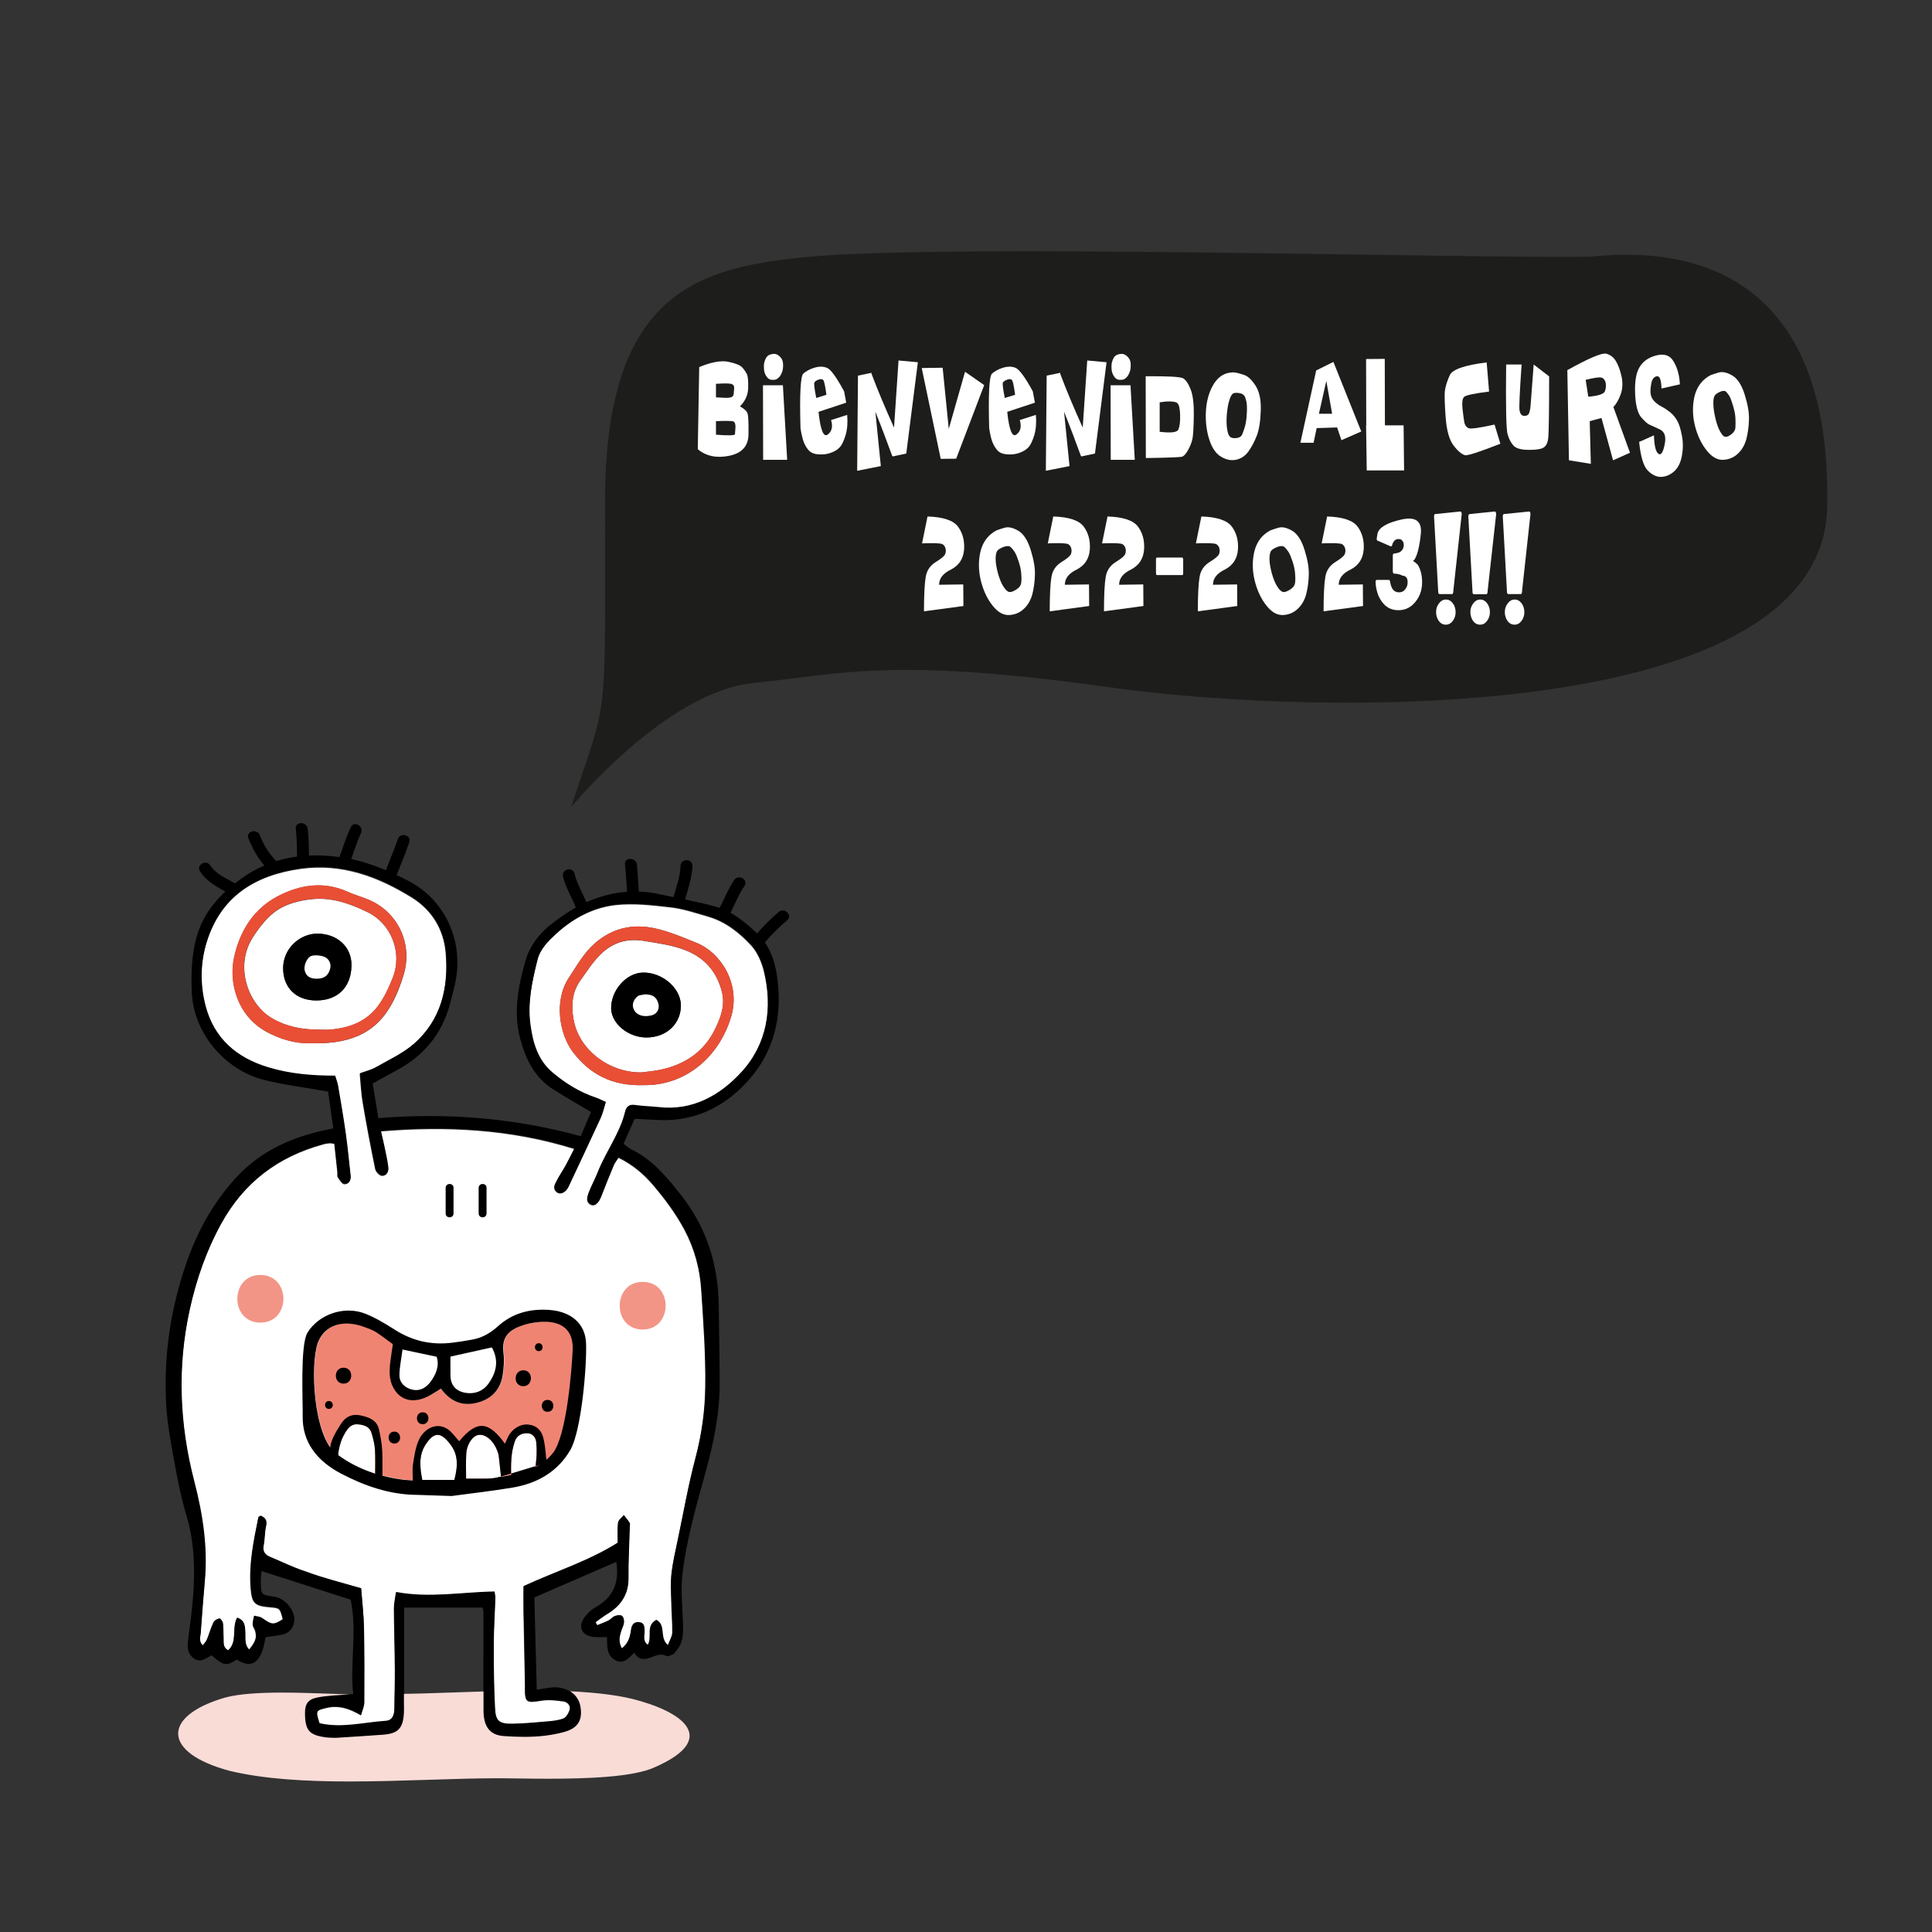 <?xml version="1.0" encoding="utf-8"?>
<!-- Generator: Adobe Illustrator 25.4.1, SVG Export Plug-In . SVG Version: 6.00 Build 0)  -->
<svg version="1.1" id="Capa_1" xmlns="http://www.w3.org/2000/svg" xmlns:xlink="http://www.w3.org/1999/xlink" x="0px" y="0px"
	 viewBox="0 0 1200 1200" style="enable-background:new 0 0 1200 1200;" xml:space="preserve">
<rect x="0" y="0" width="1200" height="1200" fill="#333333" stroke="none"/>
<style type="text/css">
	.st0{fill:#FFFFFF;}
	.st1{fill:#F29586;}
	.st2{fill:#FADCD7;}
	.st3{fill:#E94F35;}
	.st4{fill:#F08472;}
	.st5{fill:#1D1D1B;}
</style>
<g>
	<path class="st0" d="M399.4,674c26.3,0.5,47.4-17.5,54.8-42.8c5.9-20.2-6.7-39.5-21.2-45.4c-7.5-3.1-15.1-6.3-23-8.4
		c-14.7-4-28.4-2-40.4,8.4c-7,6.1-11.2,13.9-16.2,21.4c-9.8,14.8-5.6,35.7,2.5,46.3C366.1,666.9,379.9,674.6,399.4,674 M191.1,647.9
		c24.4,1.1,41.5-5,52-23.9c3.3-5.9,5.8-12.3,7.7-18.8c5.7-19.3-3.9-39.3-22.7-46.7c-4-1.6-8.2-2.8-12.2-4.6
		c-14.9-6.7-29.6-4.3-43.1,2.7c-15,7.8-23.6,21.2-27.3,37.8c-3.4,15.3,1.4,36,19.7,46.3C174.4,645.8,184.3,648.1,191.1,647.9
		 M224.3,986.5c-12.5-3.6-23.9-6.5-35-10.2c-7.5-2.5-14.6-6-21.9-9c-3.3-1.3-4.5-3.5-3.8-7.1c0.7-4,0.5-8.2,1.5-12.1
		c0.8-3.5-0.5-5.1-3.4-6.3c-0.5,0.3-1.3,0.5-1.3,0.8c-2.9,14.4-6,28.9-4.8,43.8c0.7,9.4,2.4,11.2,11.8,12c6.4,0.5,6.4,0.5,8.2,7.6
		c-6,3.8-6.8,3.6-12.9-0.6c-1.3-0.9-3.3-1-5-1.5c-0.3,1.8-0.9,3.5-0.8,5.3c0,1.3,1.1,2.5,1.5,3.8c1.2,4.4,0.3,6.9-3.8,11.9
		c-3.1-3.1-2.2-7-2.4-10.6c-0.2-3.7,0-7.5-5.1-9.2c-3.4,6.6,0.6,14.8-5.6,20.3c-3.5-1.9-2.6-5.2-2.8-7.9c-0.2-3,0-6-0.4-9
		c-0.1-1.1-1.6-3-2.2-2.9c-1.3,0.2-3.1,1.1-3.6,2.3c-1.6,3.4-2.6,7.2-4.1,10.7c-0.5,1.2-1.5,2.2-2.6,3.7c-2.7-2.5-1.4-5.3-1.3-7.7
		c0.8-10.6,1.6-21.2,2.5-31.8c1.9-21.2-1.3-41.9-6.5-62.3c-9.2-35.5-10.7-71.1-2.8-106.9c4.1-18.7,10.3-36.6,19.6-53.4
		c14.1-25.6,35.4-41.7,63.4-49.3c1.3-0.4,2.7-0.6,4-0.7c0.8-0.1,1.6,0.2,2.9,0.4c0.6,5.8,1.3,11.7,1.9,17.6c0.1,1.1-0.3,2.4,0.3,3.2
		c1.1,1.6,2.6,4.1,4,4.2c2.7,0.1,4.2-2.2,3.8-5.1c-1-8.7-1.8-17.3-3-26c-1.4-10-3.1-19.9-4.8-29.8c-0.4-2.1-1.2-4.1-1.8-6.2
		c-14.3-0.1-28.1-1.2-41.5-5.2c-19.7-6-33.7-17.9-39-38.2c-3.4-13.1-3.3-26.6,0.7-39.6c8.9-28.8,30.4-41.9,58.7-45.8
		c25.4-3.5,47.9,4.9,68.9,17.9c12.4,7.7,19.8,19.8,21,34.5c1.8,21.6-2.9,41.6-19.8,56.5c-7,6.2-16,10.2-24.2,14.9
		c-2.6,1.5-5.6,2.1-9.4,3.5c0.6,6.1,0.8,12.2,1.9,18.3c2.3,13.7,4.9,27.3,7.7,40.9c0.4,1.7,2.5,4,4,4.2c2.8,0.3,4.3-2.3,4-5
		c-0.6-4.3-1.5-8.6-2.4-12.9c-0.7-3.2-1.4-6.4-2.2-9.7c40.7-3.4,80.6-1.4,120.2,10.9c-2,3.9-3.6,7.2-5.4,10.5
		c-1.7,3.1-3.8,6-5.4,9.2c-1.2,2.4-2.9,5,0.1,7.3c2.2,1.6,5.4,0.1,7.1-3.4c6.7-14.3,13.4-28.5,20-42.8c1.3-2.9,2-6.1,3.1-9.7
		c-2.4-1-4.2-2-6.2-2.7c-10-3.3-18.8-8.8-26.8-15.5c-9.2-7.7-12.3-18.5-13.8-29.7c-1.8-13.8,1.1-27.2,4.4-40.5
		c1.7-6.9,6.8-11.8,11.8-16.4c10.5-9.6,23.1-16.3,37.1-17.8c11.2-1.2,22.8,0.2,34.1,1.5c7.8,0.9,15.4,3.5,23,5.7
		c10.8,3.1,19.5,10,26.9,18c3.8,4.2,6.4,10.3,7.8,15.9c5.6,23.2,2,45.4-14.1,63c-13.2,14.4-30.3,24.2-51.6,21.7
		c-4.9-0.6-9.8-0.6-14.6-1.3c-3.5-0.5-5.2,0.9-5.9,4c-3.3,13.7-12.1,24.9-17.1,37.8c-1.7,4.3-4,8.4-5.6,12.7
		c-0.9,2.4-1.9,5.5,1.4,7.2c2.4,1.2,4.8-1,6.3-4.8c2.5-6.6,5.2-13.1,7.9-19.6c0.7-1.7,2-3.2,3-4.8c8.7,4.2,15.6,10,21.7,17.2
		c7.3,8.6,13.8,17.4,19.2,27.4c6.3,11.8,9.7,24.4,10.5,37.5c1.3,20.1,2.8,40.3,2.5,60.4c-0.2,14.6-2.2,29.2-6,43.6
		c-4.5,16.9-7.5,34.1-11.1,51.2c-1.4,6.9-3.1,13.9-3.9,20.9c-0.7,5.9-0.3,12-0.1,18c0.1,6.3,0.7,12.5,0.6,18.8
		c-0.1,2.4-1.6,4.8-2.8,7.9c-5.6-4.6-0.9-12.4-7.2-15.7c-6.8,3.4-2.2,10.6-5.3,15.5c-3.5-2.3-1.9-5.8-2-8.8c-0.1-2.7-0.3-5-3.6-5.3
		c-3.1-0.2-4.3,1.8-4.7,4.5c-0.6,4.3-1.5,8.4-5.8,11.8c-2.3-3.9-1.5-7.3-0.5-10.6c0.6-1.8,1.6-3.6,1.8-5.4c0.1-1.4-0.3-3.5-1.3-4.2
		c-1-0.7-3.1-0.4-4.4,0.1c-1.5,0.6-2.5,2.1-4,2.8c-2.2,1.1-4.6,2-6.9,2.9c-0.4-0.6-0.7-1.3-1.1-1.9c2.3-1.6,4.5-3.4,6.9-4.9
		c8.6-5.1,13.7-12,13.6-22.6c-0.1-10.6,0.5-21.2,0.8-31.8c0-0.8,0.3-1.8-0.1-2.4c-1-1.7-2.4-3.2-3.6-4.8c-1.2,1.5-3.2,3-3.5,4.6
		c-0.5,4-0.2,8.1-0.2,12.5c-18.2,11.5-38.6,17.8-58.5,27c0,5-0.1,10.3,0,15.6c0.3,15,0.6,30,0.9,44.9c0,0.5,0,1.1,0,1.6
		c-0.1,10.2,0.6,10.5,10.4,8.9c4.4-0.7,9.1-0.2,13.6,0.5c2.5,0.4,4.6,2.6,3.7,5.4c-0.7,2-2.2,4.6-3.9,5.3c-3.2,1.3-6.9,1.6-10.4,1.9
		c-7.1,0.6-14.1,1.2-21.2,1.4c-8.3,0.2-10.5-1.5-10.9-9.6c-0.7-13.1-0.8-26.2-0.8-39.3c0-9.8,0.7-19.6,1-29.4c0-1-0.3-2.1-0.5-3.8
		c-20.3,0.3-40.3,4.2-61.1,0.3c-0.5,3.7-1.3,6.8-1.3,10c0.1,12.5,0.5,25,0.6,37.6c0.1,8.2-0.3,16.3-0.3,24.5c0,3.9-1.2,7.7-5.4,7.9
		c-13.8,0.9-27.5,4.7-41.2,1.5c-2.6-7.9-2.2-8.1,4.5-9.7c7.4-1.7,13.9,0.2,21.3,4.6c0.8-3.1,2-5.4,2-7.8c0.1-15.5,0.1-31.1-0.2-46.6
		C225.9,1002.7,224.9,994.6,224.3,986.5"/>
	<path d="M224.3,986.5c0.6,8.1,1.6,16.2,1.8,24.3c0.3,15.5,0.3,31.1,0.2,46.6c0,2.4-1.2,4.7-2,7.8c-7.4-4.4-13.9-6.3-21.3-4.6
		c-6.7,1.6-7.1,1.8-4.5,9.7c13.8,3.2,27.5-0.6,41.2-1.5c4.2-0.3,5.4-4,5.4-7.9c0.1-8.2,0.4-16.3,0.3-24.5c-0.1-12.5-0.5-25-0.6-37.6
		c0-3.1,0.8-6.3,1.3-10c20.8,3.9,40.8,0,61.1-0.3c0.2,1.7,0.5,2.7,0.5,3.8c-0.3,9.8-1,19.6-1,29.4c0,13.1,0.1,26.2,0.8,39.3
		c0.4,8.1,2.6,9.7,10.9,9.6c7.1-0.1,14.1-0.8,21.2-1.4c3.5-0.3,7.2-0.6,10.4-1.9c1.8-0.7,3.3-3.3,3.9-5.3c0.9-2.8-1.2-5.1-3.7-5.4
		c-4.5-0.6-9.2-1.2-13.6-0.5c-9.9,1.5-10.6,1.3-10.4-8.9c0-0.5,0-1.1,0-1.6c-0.3-15-0.6-30-0.9-44.9c-0.1-5.3,0-10.7,0-15.6
		c19.9-9.2,40.3-15.5,58.5-27c0-4.4-0.3-8.5,0.2-12.5c0.2-1.7,2.3-3.1,3.5-4.6c1.2,1.6,2.5,3.1,3.6,4.8c0.4,0.6,0.1,1.6,0.1,2.4
		c-0.3,10.6-0.9,21.2-0.8,31.8c0.1,10.6-5,17.5-13.6,22.6c-2.4,1.4-4.6,3.2-6.9,4.9c0.4,0.6,0.7,1.3,1.1,1.9c2.3-1,4.7-1.8,6.9-2.9
		c1.4-0.7,2.5-2.2,4-2.8c1.4-0.5,3.5-0.8,4.4-0.1c1,0.7,1.5,2.8,1.3,4.2c-0.2,1.8-1.3,3.6-1.8,5.4c-1,3.3-1.8,6.6,0.5,10.6
		c4.3-3.4,5.2-7.6,5.8-11.8c0.4-2.8,1.5-4.7,4.7-4.5c3.3,0.2,3.5,2.6,3.6,5.3c0.1,3-1.4,6.4,2,8.8c3.2-4.8-1.4-12,5.3-15.5
		c6.3,3.3,1.6,11.1,7.2,15.7c1.1-3.1,2.7-5.4,2.8-7.9c0.1-6.2-0.5-12.5-0.6-18.8c-0.1-6-0.5-12,0.1-18c0.8-7,2.4-13.9,3.9-20.9
		c3.6-17.1,6.6-34.3,11.1-51.2c3.8-14.4,5.8-29,6-43.6c0.3-20.1-1.1-40.3-2.5-60.4c-0.9-13.1-4.2-25.7-10.5-37.5
		c-5.3-10-11.9-18.8-19.2-27.4c-6.2-7.3-13-13-21.7-17.3c-1.1,1.7-2.3,3.1-3,4.8c-2.7,6.5-5.4,13.1-7.9,19.6
		c-1.5,3.9-3.9,6.1-6.3,4.8c-3.3-1.7-2.3-4.7-1.4-7.2c1.6-4.3,3.9-8.4,5.6-12.7c5-12.9,13.8-24.1,17.1-37.8c0.7-3,2.4-4.5,5.9-4
		c4.8,0.7,9.8,0.8,14.6,1.3c21.3,2.5,38.3-7.3,51.6-21.7c16.1-17.5,19.7-39.8,14.1-63c-1.4-5.7-3.9-11.7-7.8-15.9
		c-7.3-8-16-14.9-26.9-18c-7.6-2.2-15.2-4.7-23-5.7c-11.3-1.3-22.9-2.7-34.1-1.5c-14,1.5-26.6,8.2-37.1,17.8
		c-5,4.6-10.1,9.6-11.8,16.4c-3.4,13.3-6.3,26.7-4.4,40.5c1.5,11.2,4.6,22,13.8,29.7c8,6.7,16.8,12.2,26.8,15.5
		c2,0.7,3.9,1.7,6.2,2.7c-1.1,3.6-1.8,6.8-3.1,9.7c-6.6,14.3-13.3,28.6-20,42.8c-1.7,3.6-4.9,5.1-7.1,3.4c-3.1-2.3-1.4-4.9-0.1-7.3
		c1.6-3.1,3.7-6.1,5.4-9.2c1.8-3.3,3.4-6.7,5.4-10.5c-39.6-12.3-79.5-14.3-120.2-10.9c0.8,3.3,1.5,6.5,2.2,9.7
		c0.9,4.3,1.9,8.5,2.4,12.9c0.4,2.7-1.2,5.3-4,5c-1.5-0.1-3.7-2.5-4-4.2c-2.8-13.6-5.4-27.3-7.7-40.9c-1-6-1.3-12.2-1.9-18.3
		c3.8-1.4,6.8-2.1,9.4-3.5c8.2-4.7,17.2-8.8,24.2-14.9c16.9-14.9,21.6-34.9,19.8-56.5c-1.2-14.7-8.6-26.7-21-34.5
		c-20.9-13.1-43.5-21.4-68.9-17.9c-28.4,4-49.8,17-58.7,45.8c-4,13-4.1,26.5-0.7,39.6c5.3,20.3,19.3,32.3,39,38.2
		c13.4,4.1,27.2,5.2,41.5,5.2c0.6,2.1,1.4,4.1,1.8,6.2c1.7,9.9,3.4,19.9,4.8,29.8c1.2,8.6,2,17.3,3,26c0.3,2.9-1.1,5.3-3.8,5.1
		c-1.4-0.1-2.9-2.6-4-4.2c-0.5-0.8-0.2-2.1-0.3-3.2c-0.6-5.9-1.3-11.8-1.9-17.6c-1.3-0.2-2.2-0.5-2.9-0.4c-1.3,0.1-2.7,0.3-4,0.7
		c-28,7.6-49.3,23.7-63.4,49.3c-9.3,16.9-15.5,34.8-19.6,53.4c-7.9,35.9-6.4,71.4,2.8,106.9c5.3,20.4,8.5,41.1,6.5,62.3
		c-0.9,10.6-1.8,21.2-2.5,31.8c-0.2,2.4-1.4,5.2,1.3,7.7c1.1-1.5,2.1-2.5,2.6-3.7c1.4-3.5,2.4-7.2,4.1-10.7c0.5-1.1,2.3-2.1,3.6-2.3
		c0.6-0.1,2,1.8,2.2,2.9c0.4,3,0.2,6,0.4,9c0.2,2.8-0.7,6,2.8,7.9c6.2-5.5,2.2-13.7,5.6-20.3c5,1.7,4.9,5.5,5.1,9.2
		c0.2,3.6-0.7,7.5,2.4,10.6c4.1-5,4.9-7.5,3.8-11.9c-0.3-1.3-1.4-2.5-1.5-3.8c-0.1-1.7,0.5-3.5,0.8-5.3c1.7,0.5,3.6,0.5,5,1.5
		c6,4.2,6.9,4.4,12.9,0.6c-1.8-7.1-1.8-7.1-8.2-7.6c-9.4-0.7-11-2.5-11.8-12c-1.2-14.9,1.9-29.3,4.8-43.8c0.1-0.3,0.8-0.5,1.3-0.8
		c2.8,1.1,4.2,2.8,3.4,6.3c-0.9,3.9-0.7,8.1-1.5,12.1c-0.7,3.6,0.6,5.7,3.8,7.1c7.3,3,14.4,6.6,21.9,9
		C200.4,980,211.8,982.9,224.3,986.5 M207,700.9c-1.1-8.1-2.2-16-3.2-22.9c-14.3-2.6-27.6-4.1-40.4-7.4
		c-22.7-5.9-43.3-27.9-44.3-54.8c-0.4-11.2-0.1-22.1,2.8-33.1c4.4-16.4,15-27.6,28-37c18.2-13.1,38.7-16.3,60.7-13.4
		c15.5,2,29.4,7.8,43,14.8c23,11.9,34.7,37.6,29.1,63.7c-1,4.5-2.2,9-3.4,13.5c-5.1,18.4-16.4,31.7-33.1,40.6
		c-4.8,2.5-9.4,5.2-14.7,8.1c1.1,6.5,2.2,13.4,3.5,21.5c42.6-3.5,84.4-0.1,125.7,11.2c2.4-5.7,4.4-10.4,6.4-15
		c-8-4.7-15.7-9.2-23.2-13.9c-11.9-7.4-17.6-19.2-20.9-32.1c-4.2-16.1-1.1-32.2,3.3-47.7c2.7-9.6,9-17.7,17.4-24
		c7.7-5.8,15.5-10.9,24.6-14.3c13.4-5.1,26.9-6.4,40.8-3.4c11.7,2.5,23.5,4.6,35,7.7c10.2,2.7,18.5,9.6,26,16.6
		c9.9,9.3,12.5,22.1,13.4,35.1c1.4,20.5-4.3,39.6-17.4,54.9c-14.2,16.7-32.9,26.8-55.9,26.1c-5.2-0.2-10.3-0.5-16-0.8
		c-2.3,5.2-4.5,10.1-6.9,15.5c1.8,1.3,3.3,2.8,5.2,3.7c12.7,6.2,21.4,16.7,29.9,27.4c16.1,20.2,23.7,43.3,24,69
		c0.2,16.1,0.6,32.1,0.6,48.2c0.1,19-3.7,37.3-8.7,55.5c-5.8,21.2-12.1,42.4-14.5,64.4c-1,9.6,0.1,19.5,0.4,29.3
		c0.2,6.1,0.4,12.1-3.9,17.1c-0.7,0.8-1.2,2-2.1,2.4c-1.4,0.7-3.5,1.7-4.5,1.1c-2.7-1.5-5.6-0.5-8.5,0.6c-4,1.5-7.9,2.9-11.3-2.6
		c-3.3,3.4-6.5,7.2-11.3,4.9c-5.9-2.9-5.5-8.8-5.6-14.6c-2.7,0-5.4,0.2-8,0c-7.8-0.8-10.4-6.4-5.7-12.6c1.8-2.3,4.1-4.5,6.6-5.9
		c11-6.1,14.9-15.3,12.9-28.2c-17,7.4-33.6,14.6-50.9,22.1c0.5,18.7,1,37.7,1.5,57.3c3.4-0.5,6.3-1.1,9.3-1.4
		c8.7-0.8,16.1,4,17.6,11.3c1.8,8.9-1.2,14.2-10.1,16.6c-12.3,3.4-24.9,3.4-37.4,2.5c-8.9-0.6-12.6-6.2-12.6-16
		c0-20.5,0.1-40.9,0.1-61.4c0-1-0.4-2.1-0.6-2.6H251c0,20.5,0,40.1,0,59.7c0,1.9,0.1,3.8,0,5.7c-0.5,9.9-3.8,13.1-13.5,13.7
		c-9,0.6-18,1.3-27,1.8c-2.7,0.2-5.5,0.1-8.2-0.3c-10.1-1.4-12.6-4.3-12.8-14.4c-0.1-6.2,1.6-9.2,7.8-10.4c6.9-1.3,14-1.4,22.1-2.1
		c-2.2-18.9,2.6-38.7-1.6-58.6c-18.2-5.9-36.5-11.7-55.4-17.8c-0.1,1.7-0.4,3.9-0.4,6.2c0,8.6,0.1,8.6,8.3,9.7
		c6.6,0.9,13.1,8.5,12.5,15c-0.4,4-2.7,7.3-6.8,8.4c-3.6,0.9-7.4,1.2-11.1,1.8c-2.7,17.9-9.6,19.1-17.9,13.9
		c-6.5,4.2-8,3.9-15.6-2.7c-3.4,1.8-6.8,5-11.1,1.9c-4.5-3.3-3.9-8.1-3.3-12.7c2.1-15.7,4.1-31.3,3.4-47.2
		c-0.4-9.7-1.7-19.2-4.6-28.8c-4.3-14.3-6.8-29.2-9.4-43.9c-1.8-9.9-3.1-20-3.4-30c-0.6-18.6,1-37,5-55.3
		c6.6-29.7,17.4-57.4,38.2-80.2C162.2,714.3,182.7,705.4,207,700.9"/>
	<path class="st1" d="M399.2,796.2c-19,0-19.1,29.6,0,29.6C418.2,825.7,418.2,796.2,399.2,796.2"/>
	<path class="st2" d="M354.2,1050.5c3.2,2,5.4,5,6.2,8.7c1.8,8.9-1.2,14.2-10.1,16.6c-8.1,2.2-16.3,3-24.5,3
		c-4.3,0-8.6-0.2-12.9-0.5c-8.9-0.6-12.6-6.2-12.6-16c0-3.9,0-7.8,0-11.7c-17.9,0.5-35,1.3-49.4,1.5c0,2,0,4,0,6
		c0,1.9,0.1,3.8,0,5.7c-0.5,9.9-3.8,13.1-13.5,13.7c-9,0.6-18,1.3-27,1.8c-1,0.1-1.9,0.1-2.9,0.1c-1.8,0-3.5-0.1-5.3-0.3
		c-10.1-1.4-12.6-4.3-12.8-14.4c-0.1-6.2,1.6-9.2,7.8-10.4c6.2-1.2,12.6-1.4,19.7-1.9c-3.8-0.1-7.6-0.2-11.6-0.4
		c-9.8-0.3-20-0.7-29.7-0.7c-14,0-26.9,0.7-35.8,3.1c-39.3,11.4-39.3,34.2,2.8,45.5c21.7,5.2,47.8,6.6,74.5,6.6
		c32.1,0,65.1-2,92.6-2c7.5,0,18.6,0.3,30.7,0.3c24.3,0,53-1,66.2-7.1c36.5-15.9,22.4-31.9-8.4-41
		C386.1,1053,370.8,1051.3,354.2,1050.5 M341.1,1055.8L341.1,1055.8L341.1,1055.8L341.1,1055.8 M341.1,1055.8
		c-1.4,0-2.7,0.1-4.1,0.3C338.4,1055.9,339.8,1055.8,341.1,1055.8 M337,1056c0,0-0.1,0-0.1,0C337,1056.1,337,1056.1,337,1056
		 M336.9,1056.1c-0.1,0-0.2,0-0.3,0C336.7,1056.1,336.8,1056.1,336.9,1056.1 M336.5,1056.1c-0.1,0-0.1,0-0.2,0
		C336.4,1056.1,336.5,1056.1,336.5,1056.1 M336.3,1056.2C336.3,1056.2,336.3,1056.2,336.3,1056.2
		C336.3,1056.2,336.3,1056.2,336.3,1056.2 M336.2,1056.2c-0.1,0-0.2,0-0.3,0.1C336,1056.2,336.1,1056.2,336.2,1056.2 M335.9,1056.2
		C335.8,1056.2,335.8,1056.2,335.9,1056.2C335.8,1056.2,335.8,1056.2,335.9,1056.2 M335.7,1056.2c-0.1,0-0.2,0-0.3,0
		C335.5,1056.3,335.6,1056.3,335.7,1056.2 M335.4,1056.3c-2,0.3-3.6,0.5-4.8,0.5C331.8,1056.8,333.4,1056.6,335.4,1056.3
		 M349.2,1056.4C349.2,1056.4,349.2,1056.4,349.2,1056.4C349.2,1056.4,349.2,1056.4,349.2,1056.4 M349.3,1056.4c0.1,0,0.1,0,0.2,0
		C349.4,1056.5,349.4,1056.5,349.3,1056.4 M349.7,1056.5c0.2,0,0.3,0,0.5,0.1C350,1056.5,349.9,1056.5,349.7,1056.5 M330.6,1056.8
		L330.6,1056.8L330.6,1056.8L330.6,1056.8 M208.3,1060L208.3,1060L208.3,1060L208.3,1060 M208.2,1060c-1.7,0-3.4,0.2-5.2,0.6
		C204.9,1060.2,206.6,1060,208.2,1060 M307.5,1061c0,0.1,0,0.2,0,0.2C307.5,1061.2,307.5,1061.1,307.5,1061 M223.4,1064.7
		C223.4,1064.7,223.4,1064.7,223.4,1064.7C223.4,1064.7,223.4,1064.7,223.4,1064.7 M239.5,1068.8
		C239.5,1068.8,239.5,1068.8,239.5,1068.8C239.5,1068.8,239.5,1068.8,239.5,1068.8 M230.6,1069.7c-6.8,0.8-13.5,1.8-20.3,1.8
		C217.1,1071.5,223.8,1070.5,230.6,1069.7 M318.3,1070.6c-0.3,0-0.6,0-0.9,0C317.7,1070.6,318,1070.6,318.3,1070.6 M317.4,1070.6
		L317.4,1070.6L317.4,1070.6L317.4,1070.6"/>
	<path class="st0" d="M218.3,599.5c0.1-11.2-8.5-19.3-20.7-19.6c-11.9-0.2-22,9.8-21.8,21.8c0.2,12.4,8.6,19.6,20.4,19.7
		C209.8,621.5,218.2,613.1,218.3,599.5 M196.2,639.5c-8.9-0.2-18-1.8-26.7-6.7c-15.6-8.8-23.9-32.7-12.5-50.5
		c2.9-4.6,6.2-9,10.1-12.8c6.8-6.7,15.2-9.5,24.9-10.8c13.3-1.8,24.7,2.3,36,7.7c15.1,7.2,22.1,25.3,16,40.9
		c-2.5,6.3-5.4,12.6-9.5,18c-7.4,9.7-18.2,13.4-30.1,14.3C201.9,639.7,199.4,639.5,196.2,639.5"/>
	<path class="st0" d="M401.7,644.4c12.4-0.1,21.4-8.6,21.2-20.2c-0.2-10.7-11.8-20.5-23.8-20.1c-10.3,0.3-19.8,11.3-19.5,22.5
		C380,636,390.5,644.5,401.7,644.4 M398.3,666.1c-19.6,0.2-38.8-13.7-42.1-33.1c-1.5-8.6-0.9-16.9,4.4-24.2c4-5.5,7.6-11.3,12.4-16
		c7.5-7.3,16.2-10.2,27.5-8.3c8.3,1.4,16.6,2.5,24.4,5.4c12.3,4.6,20.2,13.1,23.5,26.2c2.1,8.4-0.7,15.8-4.1,22.8
		c-6.9,14.5-19.2,22.6-34.7,25.7C405.9,665.3,402.1,665.6,398.3,666.1"/>
	<path class="st3" d="M196.2,639.5c3.2,0,5.7,0.2,8.1,0c11.9-0.9,22.7-4.6,30.1-14.3c4.1-5.3,7-11.7,9.5-18
		c6.2-15.6-0.8-33.7-16-40.9c-11.3-5.4-22.7-9.5-36-7.7c-9.7,1.3-18.1,4.1-24.9,10.8c-3.8,3.8-7.1,8.2-10.1,12.8
		c-11.4,17.8-3.1,41.8,12.5,50.5C178.2,637.7,187.3,639.3,196.2,639.5 M191.1,647.9c-6.8,0.3-16.6-2-26-7.3
		c-18.3-10.3-23.1-31-19.7-46.3c3.7-16.5,12.3-30,27.3-37.8c13.6-7,28.2-9.4,43.1-2.7c4,1.8,8.1,3,12.2,4.6
		c18.9,7.4,28.4,27.5,22.7,46.7c-1.9,6.5-4.5,12.9-7.7,18.8C232.6,642.8,215.4,648.9,191.1,647.9"/>
	<path class="st3" d="M398.3,666.1c3.8-0.5,7.6-0.8,11.3-1.6c15.6-3.1,27.8-11.2,34.7-25.7c3.3-7,6.2-14.4,4.1-22.8
		c-3.3-13-11.2-21.6-23.5-26.2c-7.9-2.9-16.1-4-24.4-5.4c-11.3-1.9-20,0.9-27.5,8.3c-4.8,4.7-8.4,10.5-12.4,16
		c-5.3,7.3-5.9,15.6-4.4,24.2C359.5,652.3,378.7,666.3,398.3,666.1 M399.4,674c-19.5,0.6-33.3-7.1-43.5-20.5
		c-8.1-10.6-12.3-31.5-2.5-46.3c5-7.5,9.2-15.3,16.2-21.4c12.1-10.4,25.7-12.5,40.4-8.4c7.8,2.1,15.4,5.3,23,8.4
		c14.6,5.9,27.1,25.3,21.2,45.4C446.7,656.6,425.7,674.5,399.4,674"/>
	<path d="M196.4,615.2c8,0.1,13.3-3.3,16-10c2.3-5.8,0.9-11.6-3.7-15.4c-4.1-3.4-15.9-4.7-20.2-2.3c-5.1,2.9-8.6,12-7,17.9
		C183.3,612.1,187.8,615.1,196.4,615.2 M218.3,599.5c-0.1,13.6-8.5,22-22,21.9c-11.8,0-20.2-7.3-20.4-19.7c-0.2-12,9.9-22,21.8-21.8
		C209.8,580.2,218.4,588.3,218.3,599.5"/>
	<path d="M400,610.9c-3,0.7-6.7,0.6-8.9,2.4c-4,3.3-7,7.9-5.7,13.6c1.3,5.9,5.8,9.3,11.3,10.5c3.8,0.8,8.2,0.5,11.9-0.6
		c7-2,9.9-8.5,7.8-15.4C414.1,614,409.5,611.1,400,610.9 M401.7,644.4c-11.3,0.1-21.8-8.4-22.1-17.8c-0.3-11.2,9.2-22.2,19.5-22.5
		c12-0.4,23.6,9.5,23.8,20.1C423.1,635.7,414.1,644.3,401.7,644.4"/>
	<path d="M196.4,615.2c-8.6-0.1-13.1-3-14.9-9.8c-1.6-5.9,2-15,7-17.9c4.3-2.5,16.1-1.1,20.2,2.3c4.6,3.9,6,9.6,3.7,15.4
		C209.7,611.9,204.4,615.2,196.4,615.2"/>
	<path d="M196.4,615.2l0-1.6c-4.1,0-7-0.8-9.1-2.1c-2-1.4-3.4-3.4-4.3-6.5c-0.2-0.8-0.3-1.7-0.3-2.7c0-2.5,0.7-5.4,2-7.9
		c1.2-2.5,2.9-4.5,4.6-5.5c1-0.6,3.3-1.1,5.8-1c2.3,0,5,0.3,7.2,0.9c2.3,0.6,4.2,1.4,5.2,2.3c2.8,2.4,4.2,5.3,4.2,8.7
		c0,1.6-0.3,3.2-1,4.9c-1.2,3.1-3,5.3-5.3,6.7c-2.3,1.5-5.2,2.2-9,2.2l-0.2,0L196.4,615.2l0,1.6l0.2,0c4.2,0,7.8-0.9,10.7-2.8
		c2.9-1.9,5.1-4.7,6.6-8.3c0.8-2,1.2-4.1,1.2-6.1c0-4.3-1.9-8.3-5.4-11.2c-1.7-1.4-3.9-2.3-6.5-2.9c-2.6-0.6-5.4-1-8-1
		c-2.9,0-5.5,0.4-7.5,1.5c-2.5,1.5-4.5,4-6,6.9c-1.4,2.9-2.3,6.2-2.3,9.3c0,1.2,0.1,2.4,0.4,3.5c1,3.6,2.8,6.5,5.6,8.4
		c2.8,1.8,6.4,2.6,10.9,2.7L196.4,615.2z"/>
	<path d="M400,610.9c9.5,0.3,14.1,3.1,16.4,10.6c2.2,6.9-0.8,13.4-7.8,15.4c-3.8,1.1-8.1,1.4-11.9,0.6c-5.5-1.2-10-4.6-11.3-10.5
		c-1.3-5.6,1.7-10.3,5.7-13.6C393.3,611.5,397,611.6,400,610.9"/>
	<path d="M400,610.9l0,1.6c4.6,0.1,7.8,0.9,10,2.3c2.2,1.4,3.8,3.6,4.9,7.1c0.4,1.3,0.6,2.7,0.6,3.9c0,2.2-0.6,4.2-1.9,5.8
		c-1.2,1.6-3,2.9-5.4,3.5c-2.2,0.6-4.6,1-6.9,1c-1.5,0-2.9-0.1-4.2-0.4c-2.5-0.5-4.7-1.6-6.5-3.1c-1.7-1.5-3-3.5-3.6-6.2
		c-0.2-0.8-0.3-1.5-0.3-2.2c0-3.8,2.3-7.1,5.4-9.7c0.7-0.6,1.9-1,3.3-1.2c1.5-0.3,3.2-0.4,4.9-0.8L400,610.9l0,1.6L400,610.9
		l-0.4-1.6c-1.3,0.3-3,0.5-4.7,0.8c-1.7,0.3-3.4,0.8-4.9,2c-3.5,3-6.6,7.1-6.6,12.2c0,1,0.1,2,0.3,3c0.7,3.3,2.4,5.9,4.6,7.9
		c2.2,2,5,3.2,8,3.9c1.6,0.3,3.2,0.5,4.9,0.5c2.7,0,5.3-0.4,7.8-1.1c3-0.9,5.5-2.5,7.2-4.7c1.7-2.2,2.5-4.9,2.5-7.8
		c0-1.6-0.3-3.2-0.8-4.9c-1.2-4-3.2-7-6.2-8.9c-3-1.9-6.8-2.7-11.7-2.8l-0.4,0L400,610.9z"/>
	<path class="st0" d="M196.8,607.9c-4.3,0-6.5-1.5-7.5-4.9c-0.8-2.9,1-7.5,3.5-9c2.1-1.2,8.1-0.6,10.1,1.1c2.3,1.9,3,4.8,1.8,7.7
		C203.5,606.3,200.8,607.9,196.8,607.9"/>
	<path class="st0" d="M400.6,617.6c4.7,0.1,7,1.5,8.2,5.3c1.1,3.4-0.4,6.7-3.9,7.7c-1.9,0.5-4.1,0.7-6,0.3c-2.8-0.6-5-2.3-5.7-5.3
		c-0.6-2.8,0.9-5.1,2.8-6.8C397.2,617.9,399.1,618,400.6,617.6"/>
	<path d="M276.8,737.8v15.9c0,3.2,4.9,3.2,4.9,0v-15.9C281.8,734.6,276.8,734.6,276.8,737.8"/>
	<path d="M297.3,737.8v15.9c0,3.2,4.9,3.2,4.9,0v-15.9C302.3,734.6,297.3,734.6,297.3,737.8"/>
	<path class="st1" d="M161.7,791.9c-19,0-19.1,29.6,0,29.6C180.8,821.5,180.8,791.9,161.7,791.9"/>
	<path d="M154.3,520.7c2.9,7.4,6.9,14,12.4,19.7c3.3,3.4,8.5-1.8,5.2-5.2c-4.6-4.7-8.2-10.3-10.5-16.4
		C159.7,514.4,152.5,516.3,154.3,520.7"/>
	<path d="M183.7,514.8c0.8,6.8,0.8,13.7,0.8,20.5c0,4.8,7.4,4.8,7.4,0c0-6.9,0-13.7-0.8-20.5C190.6,510.1,183.2,510.1,183.7,514.8"
		/>
	<path d="M217.9,513.8c-3.2,6.6-5.2,13.7-7.8,20.6c-1.6,4.5,5.5,6.4,7.1,2c2.3-6.3,4.1-12.8,7-18.8
		C226.3,513.2,219.9,509.5,217.9,513.8"/>
	<path d="M247.1,521.2c-2.5,7.2-5.5,14.2-8.2,21.3c-1.7,4.5,5.5,6.4,7.1,2c2.7-7.1,5.8-14.1,8.2-21.4
		C255.7,518.7,248.6,516.7,247.1,521.2"/>
	<path d="M124.3,541.3c4.4,6.7,11,9.8,17.7,13.6c4.2,2.3,7.9-4,3.7-6.4c-5.5-3.1-11.5-5.5-15.1-11
		C128,533.6,121.6,537.3,124.3,541.3"/>
	<path d="M422.7,537.8c-0.2,7.3-3.1,14.1-4.8,21.2c-1.1,4.6,6,6.6,7.1,2c1.8-7.7,4.8-15.1,5.1-23.2
		C430.2,533.1,422.8,533.1,422.7,537.8"/>
	<path d="M388.2,537c0.8,6.8,0.9,13.7,1.6,20.5c0.5,4.7,7.9,4.7,7.4,0c-0.8-6.8-0.9-13.7-1.6-20.5C395,532.3,387.6,532.3,388.2,537"
		/>
	<path d="M456,546.6c-4,5.9-6.4,12.7-9.9,18.9c-2.3,4.2,4.1,7.9,6.4,3.7c3.5-6.2,5.8-13,9.9-18.9C465.1,546.4,458.7,542.7,456,546.6
		"/>
	<path d="M483.7,566.4c-5,4.3-9.7,8.9-14,14c-3,3.6,2.2,8.9,5.2,5.2c4.2-5,8.9-9.7,14-14C492.5,568.6,487.3,563.4,483.7,566.4"/>
	<path d="M349.7,544.5c1.7,7,5.6,13,8.2,19.7c1.7,4.4,8.9,2.5,7.1-2c-2.6-6.6-6.5-12.7-8.2-19.7C355.7,538,348.6,539.9,349.7,544.5"
		/>
	<path class="st0" d="M305.5,836.9c4.6,8.3,2.9,15.8-2.4,22.9c-3.1,4.2-8.3,6.3-14,5.3c-6-1-9.1-4.8-9.3-10.2c-0.1-4,0-8.1,0-12.3
		C288.3,840.7,296.4,838.9,305.5,836.9"/>
	<path class="st0" d="M250,838.2c8,1.7,14.4,3.1,21.3,4.5c1.9,5.8-0.4,10.9-3.8,15.6c-2.4,3.3-6.2,5.9-11,4.9c-5-1-8.3-4.4-8.3-8.9
		C248.1,849.2,249.3,844.1,250,838.2"/>
	<path class="st4" d="M273.9,862.5c4.9,6.8,11.7,10.8,21.1,9c10.3-2,16-8.4,17.4-17.4c0.7-4.6,1.1-9.4,0.5-14
		c-1-8.2,1.8-13.4,10.8-16.6c3.7-1.3,7.7-2.1,11.7-2.5c13.7-1.1,21,5,20.5,17.2c-0.6,13-3.8,53.5-12.3,64.2
		c-6.8,8.5-17.4,12-28.3,14.1c-21.8,4.2-44,5.5-66,2.3c-14.9-2.1-29.1-7.3-40.7-16.4c-13.6-10.6-16.1-54.4-11-68.4
		c4.1-11.3,15.9-14.7,28.8-9.9c2.5,0.9,5,1.8,7.2,3.1c3.5,2.2,6.8,4.8,10.6,7.6c-0.7,5.4-1.7,10.9-2,16.4c-0.1,3.1,0.4,6.5,1.7,9.4
		c4.1,8.9,12.5,11.4,22,6.7C268.3,866.1,270.7,864.4,273.9,862.5"/>
	<path class="st0" d="M233,917.5c-3.8-0.2-6-0.1-8.1-0.4c-13.5-1.8-17.4-8-13.3-21.1c0.7-2.3,1.9-4.6,3.1-6.6
		c1.8-2.8,3.9-5.2,7.9-4.7c3.8,0.4,7.1,1.5,8.2,5.5c1,3.3,1.9,6.8,2.1,10.2C233.2,905.6,233,911.1,233,917.5"/>
	<path class="st0" d="M282.2,919.2h-19.9c-1.5-7.5-2.3-15.2,1.9-21.7c5.3-8.2,9.4-8.4,15.5-0.4C284.3,903.1,284.7,909.7,282.2,919.2
		"/>
	<path class="st0" d="M289.5,918.4c0-5.5-0.2-10.4,0.1-15.3c0.3-6.2,4.2-11.7,8.1-11.9c4.1-0.3,8.8,3.7,11,9.5
		c0.5,1.3,1,2.6,1.1,3.9c0.6,4.3,1,8.6,1.6,13.8H289.5z"/>
	<path class="st0" d="M317.5,918.1c-0.2-8.7-0.2-15.9,2.3-22.9c1.3-3.7,4.2-5,7.6-5c3.6,0,5.5,2.9,5.7,5.9c0.4,4.8,0.1,9.7-0.5,14.5
		c-0.2,1.4-2.2,3-3.7,3.7C325.8,915.6,322.4,916.5,317.5,918.1"/>
	<path d="M332.7,910.5c-0.2,1.4-2.2,3-3.7,3.7c-3.2,1.4-6.6,2.3-11.5,3.9c-0.2-8.7-0.2-15.9,2.3-22.9c1.3-3.7,4.2-5,7.6-5
		c3.6,0,5.5,2.9,5.7,5.9C333.6,900.8,333.3,905.7,332.7,910.5 M311.3,918.4h-21.8c0-5.5-0.2-10.4,0.1-15.3
		c0.3-6.2,4.2-11.7,8.1-11.9c4.1-0.3,8.8,3.7,11,9.5c0.5,1.3,1,2.6,1.1,3.9C310.3,908.9,310.7,913.2,311.3,918.4 M282.2,919.2h-19.9
		c-1.5-7.5-2.3-15.2,1.9-21.7c5.3-8.2,9.4-8.4,15.5-0.4C284.3,903.1,284.7,909.7,282.2,919.2 M233,917.5c-3.8-0.2-6-0.1-8.1-0.4
		c-13.5-1.8-17.4-8-13.3-21.1c0.7-2.3,1.9-4.6,3.1-6.6c1.8-2.8,3.9-5.2,7.9-4.7c3.8,0.4,7.1,1.5,8.2,5.5c1,3.3,1.9,6.8,2.1,10.2
		C233.2,905.6,233,911.1,233,917.5 M339.5,908.5C339.5,908.5,339.5,908.5,339.5,908.5c-0.5-4.5-0.7-9.1-1.6-13.5
		c-1.2-6.6-4.5-9.7-10-10.2c-4.8-0.4-9.9,2.7-12.3,7.6c-0.7,1.4-1.3,2.8-2,4.3c-10.2-14.2-17.5-14.7-28.4-1.5
		c-1.5-1.7-2.8-3.4-4.3-5c-7.4-8.4-17.3-3.8-20.9,4.5c-2,4.6-2.7,9.9-3.5,14.9c-0.5,2.9-0.1,5.9-0.1,10c-6.4-0.3-12.2-0.6-18.9-1
		c0-6.2,0.2-11.9-0.1-17.5c-0.2-4.3-1-8.6-1.9-12.8c-1.2-6-5.8-7.9-11.2-9.1c-5.7-1.3-9.8,0.8-12.6,5.3c-3.7,6-7.8,11.9-6.5,19.6
		c0.3,1.8,46.4,23,67.1,23.1C279.3,927.3,339.5,908.5,339.5,908.5"/>
	<path d="M250,838.2c-0.7,5.9-1.9,11-1.9,16.1c0,4.5,3.4,7.9,8.3,8.9c4.8,1,8.5-1.6,11-4.9c3.4-4.7,5.7-9.9,3.8-15.6
		C264.4,841.3,258,839.9,250,838.2 M305.5,836.9c-9.1,2-17.1,3.8-25.7,5.7c0,4.3-0.1,8.3,0,12.3c0.2,5.4,3.3,9.2,9.3,10.2
		c5.7,1,10.9-1.1,14-5.3C308.3,852.7,310.1,845.2,305.5,836.9 M273.9,862.5c-3.2,1.9-5.6,3.6-8.2,4.9c-9.5,4.7-17.9,2.3-22-6.7
		c-1.3-2.9-1.8-6.3-1.7-9.4c0.2-5.5,1.3-11.1,2-16.4c-3.8-2.8-7.1-5.3-10.6-7.6c-2.2-1.3-4.7-2.2-7.2-3.1
		c-12.9-4.8-24.7-1.4-28.8,9.9c-5,14-2.5,57.8,11,68.4c11.6,9.1,25.8,14.3,40.7,16.4c22,3.2,44.2,1.8,66-2.3
		c10.9-2.1,21.5-5.6,28.3-14.1c8.5-10.7,11.7-51.2,12.3-64.2c0.5-12.2-6.8-18.3-20.5-17.2c-4,0.3-8,1.1-11.7,2.5
		c-9,3.2-11.8,8.4-10.8,16.6c0.6,4.6,0.2,9.4-0.5,14c-1.4,9.1-7.2,15.4-17.4,17.4C285.6,873.4,278.8,869.3,273.9,862.5 M259.2,928.5
		c-17.4-0.1-33-5.7-47.5-13.3c-15-7.9-24-19.6-23.7-35.7c0.2-7.9-1.7-44.3,3-51.8c6.9-11.2,22.7-17,36-11.7
		c6.3,2.5,12.2,6.1,17.9,9.7c10.8,7,22.6,9.9,35.8,8.3c4.3-0.5,8.6-1.2,12.9-2c6.5-1.2,11.6-4.5,16.1-8.6
		c8.6-7.6,19.1-10.6,31.2-9.8c13.6,0.9,22.5,8.3,23.1,20.4c0.6,13.6-2.8,54.7-9.8,66.7c-7.7,13.1-19.9,20.6-36,23.3
		c-12.5,2.1-25.1,3.5-37.7,5.2"/>
	<path d="M213.4,859.4c6.3,0,6.4-9.9,0-9.9C207,849.5,207,859.4,213.4,859.4"/>
	<path d="M325,861c6.3,0,6.4-9.9,0-9.9C318.7,851.2,318.7,861,325,861"/>
	<path d="M244.9,896.6c4.8,0,4.8-7.4,0-7.4C240.2,889.2,240.2,896.6,244.9,896.6"/>
	<path d="M262.5,884.6c4.8,0,4.8-7.4,0-7.4C257.8,877.2,257.8,884.6,262.5,884.6"/>
	<path d="M340.1,876.9c4.8,0,4.8-7.4,0-7.4C335.3,869.5,335.3,876.9,340.1,876.9"/>
	<path d="M334.6,839.2c3.2,0,3.2-4.9,0-4.9C331.5,834.3,331.5,839.2,334.6,839.2"/>
	<path d="M204.3,875.1c3.2,0,3.2-4.9,0-4.9C201.1,870.2,201.1,875.1,204.3,875.1"/>
</g>
<path class="st5" d="M988,159.4c-69.1,1.4-395.9-8.1-484.4,0c-69.1,6.4-127.8,21-127.8,152.1c0,145,2.1,118.5-21,189.8
	c0,0,58.7-71.6,113.3-77.1c54.6-5.5,84.6-16.4,221.1,2.7c136.5,19.1,442.9,21.8,445.7-111.9S1063.7,151.4,988,159.4"/>
<g>
	<path class="st0" d="M433.4,279l0.9-51c7.5-3.1,13.6-4.2,18-3.3c4.5,0.9,7.4,2.1,8.7,3.5c1.3,1.4,2.2,2.8,2.9,4.2
		c0.7,1.4,0.9,4.3,0.8,8.6c-0.1,4.3-1.8,8.1-5.1,11.4c2.7,1.5,4.3,3,4.7,4.4c0.5,1.4,0.7,5.8,0.6,13c-0.1,7.3-4.1,11.7-12,13.3
		C445,284.7,438.5,283.3,433.4,279z M444.7,238.4v8.4l3.8,0.2c2.6,0.2,4.4,0.1,5.4-0.2c1.1-0.3,1.7-1,1.8-2.1
		c0.1-1.1,0.2-2.2,0.3-3.5c0.1-1.2-0.3-2.1-1.2-2.5C454.1,238.1,450.7,238,444.7,238.4z M444.7,261.6v8.4c7.7,0.6,11.7,0.5,11.8-0.3
		c0.1-0.8,0.2-2.2,0.3-4.2c0.1-2-0.3-3.2-1.2-3.7C454.8,261.4,451.1,261.3,444.7,261.6z"/>
	<path class="st0" d="M486.3,239.3v0.5l2.6,45.3v0.5h-14.9v-0.5l-0.1-45.3v-0.5H486.3z M474.8,224.8c0.3-1,0.7-2,1.2-2.8
		c0.6-0.8,1.3-1.4,2.1-1.7c0.8-0.3,1.8-0.5,2.9-0.5s2.3,0.6,3.6,1.9c1.2,1.2,1.8,2.8,1.8,4.8c0,2-0.2,3.5-0.6,4.5
		c-0.4,1-0.8,1.9-1.4,2.7c-0.6,0.8-1.3,1.4-2,1.8c-0.8,0.4-1.8,0.5-3.2,0.4c-1.4-0.1-2.5-1-3.4-2.5c-0.9-1.5-1.3-3.1-1.3-4.7
		C474.4,227.1,474.5,225.8,474.8,224.8z"/>
	<path class="st0" d="M525.6,250.1l-17.2,5.7c1.2,11.3,3.1,16,5.7,14.1c2.6-1.9,3.3-4.9,2.1-9l10-3.2c0.4,4.8,0.1,8.9-1,12.6
		c-1.1,3.6-2.3,6.2-3.8,7.7c-1.4,1.5-3.4,2.6-5.8,3.4c-2.3,0.8-4.8,1-7.4,0.8c-2.6-0.2-4.5-1-5.8-2.4c-1.3-1.4-2.3-3.1-3.1-5
		c-0.7-1.9-1.5-4.9-2.1-8.8c-0.6-21.1,0-32.5,1.8-34c1.8-1.5,3.9-2.7,6.5-3.5c3.1-1,5.8-1,8.2,0s5.9,5.9,10.6,14.6L525.6,250.1z
		 M513.3,245.2c-0.7-5.4-1.4-8.4-1.9-9.1c-0.6-0.7-1.6-0.8-3-0.3c-1.4,0.5-2.3,1.1-2.6,1.9c-0.3,0.8,0.1,4,1.2,9.5L513.3,245.2z"/>
	<path class="st0" d="M570.1,225l-7.2,56.7l-8.4,1.8l0-0.1c-0.2,0-0.3-0.1-0.4-0.4c-3-8.2-6.4-17.3-10.4-27.3l3.4,33.8l-14.7,2.9
		l0.5-59.1l7.8-1.6c0.1-0.1,0.2-0.1,0.3-0.1l0.3-0.1c0,0.1,0,0.2,0,0.2c0,0.1,0,0.1,0,0.2c0,0.1,0,0.1,0,0.2
		c3.9,10.4,8.6,21.5,14,33.5l2.8-41.7L570.1,225z"/>
	<path class="st0" d="M572.5,228.6l13-0.2l3.8,38l10.1-35.5l11.9,8.3l-17.4,45.7l-9.6,0.1L572.5,228.6z"/>
	<path class="st0" d="M642.8,250.1l-17.2,5.7c1.2,11.3,3.1,16,5.7,14.1c2.6-1.9,3.3-4.9,2.1-9l10-3.2c0.4,4.8,0.1,8.9-1,12.6
		c-1.1,3.6-2.3,6.2-3.8,7.7c-1.4,1.5-3.4,2.6-5.8,3.4c-2.3,0.8-4.8,1-7.4,0.8c-2.6-0.2-4.5-1-5.8-2.4c-1.3-1.4-2.3-3.1-3.1-5
		s-1.5-4.9-2.1-8.8c-0.6-21.1,0-32.5,1.8-34c1.8-1.5,3.9-2.7,6.5-3.5c3.1-1,5.8-1,8.2,0c2.3,1.1,5.9,5.9,10.6,14.6L642.8,250.1z
		 M630.5,245.2c-0.7-5.4-1.4-8.4-1.9-9.1c-0.6-0.7-1.6-0.8-3-0.3c-1.4,0.5-2.3,1.1-2.7,1.9c-0.3,0.8,0.1,4,1.2,9.5L630.5,245.2z"/>
	<path class="st0" d="M687.3,225l-7.2,56.7l-8.4,1.8l0-0.1c-0.2,0-0.3-0.1-0.4-0.4c-3-8.2-6.4-17.3-10.4-27.3l3.4,33.8l-14.7,2.9
		l0.5-59.1l7.8-1.6c0.1-0.1,0.2-0.1,0.3-0.1l0.3-0.1c0,0.1,0,0.2,0,0.2c0,0.1,0,0.1,0,0.2c0,0.1,0,0.1,0,0.2
		c3.9,10.4,8.6,21.5,14,33.5l2.8-41.7L687.3,225z"/>
	<path class="st0" d="M702.2,239.3v0.5l2.6,45.3v0.5h-14.9v-0.5l-0.1-45.3v-0.5H702.2z M690.7,224.8c0.3-1,0.7-2,1.2-2.8
		c0.6-0.8,1.3-1.4,2.1-1.7c0.8-0.3,1.8-0.5,2.9-0.5c1.1,0,2.3,0.6,3.6,1.9c1.2,1.2,1.8,2.8,1.8,4.8s-0.2,3.5-0.6,4.5
		c-0.4,1-0.8,1.9-1.4,2.7c-0.6,0.8-1.3,1.4-2,1.8c-0.8,0.4-1.8,0.5-3.2,0.4c-1.4-0.1-2.5-1-3.4-2.5c-0.9-1.5-1.3-3.1-1.3-4.7
		C690.3,227.1,690.4,225.8,690.7,224.8z"/>
	<path class="st0" d="M711.7,284.5l-0.1-50.8c13.8-0.1,21.6,0.3,23.3,1.3c1.7,1,3.3,3.4,4.7,7c1.4,3.7,2,9.1,1.9,16.2
		s-0.4,11.9-0.8,14.2c-0.5,2.3-1.4,4.7-2.7,7c-1.3,2.4-2.5,3.7-3.6,4.2C733.5,284,725.9,284.3,711.7,284.5z M720.3,249.9v18.3
		c7,0.8,10.8,0.4,11.6-1.4c0.8-1.8,1.2-4.7,1.1-8.9c-0.1-4.1-0.7-6.6-1.7-7.5c-1.1-0.9-3.5-1.2-7.2-1L720.3,249.9z"/>
	<path class="st0" d="M772.5,232.8c2.4,0.7,4.8,2.9,7.2,6.5c2.4,3.6,3.6,8.7,3.4,15.4c-0.2,6.7-1,11.9-2.4,15.7
		c-1.5,3.8-3.2,7.1-5.2,9.9c-2,2.8-4.5,4.5-7.5,5.2c-3,0.7-6.1,0.2-9.4-1.7s-5.8-5.5-7.5-10.8s-2.4-11.1-2.1-17.3
		c0.3-6.1,1.7-11.5,4.3-16.2c2.6-4.6,6-7.3,10.3-8c1.5-0.2,2.7-0.3,3.7-0.1C768.5,231.6,770.2,232,772.5,232.8z M770,244.2
		c-1.7-0.3-2.9-0.3-3.9,0.1c-0.9,0.4-1.8,1.8-2.5,4.2c-0.8,2.4-1.3,5.4-1.6,9c-0.3,3.6-0.2,6.6,0.2,9.1c0.4,2.5,1,4,1.8,4.7
		c0.8,0.7,2.1,1,3.9,0.8c1.8-0.2,3.1-0.9,3.7-2.4c0.6-1.4,1.2-3.2,1.8-5.3c0.5-2.1,0.9-4.6,1-7.5c0.2-2.9,0.1-5.1-0.1-6.5
		c-0.2-1.5-0.6-2.8-1-3.9C772.7,245.3,771.7,244.5,770,244.2z"/>
	<path class="st0" d="M817.8,265.9l-1.9,9.1h-8.2l9.8-44.9l10.7-5.3l17.3,43.2l-12.3,5.4l-2.7-7.9L817.8,265.9z M827.4,257
		l-3.6-20.4l-4.6,20.4H827.4z"/>
	<path class="st0" d="M872.1,292.2h-0.3c-0.1,0-0.2,0-0.2,0s-0.1,0-0.2,0s-0.2,0-0.3,0h-10.6h-0.1v0h-11.5l-0.4-28h0.1
		c-0.1-26.9-0.1-40.4-0.1-40.6V223l11.6-0.1v0.7c0,0.2,0,13.8,0.1,40.6h10.7h0.7h0.2L872.1,292.2z"/>
	<path class="st0" d="M931.9,275.6c-13.2,5.2-20.5,7.6-22.1,7.1c-2.1-0.7-4.5-2.7-7.1-6.2c-2.6-3.5-4.2-9.3-4.8-17.5
		c-0.6-8.2-0.7-13.5-0.5-15.9c0.4-3.2,1.5-6.6,3.1-10.1c1.7-3.6,9.3-6.2,22.9-7.9l1.5,18.1c-9.4,1.2-14.6,2.3-15.6,3.4
		s-1.3,3.5-0.9,7.3c0.4,3.8,0.8,6.5,1.1,8.3c0.3,1.8,1.2,3,2.5,3.7c1.3,0.7,6.8-0.1,16.3-2.2L931.9,275.6z"/>
	<path class="st0" d="M950.7,251.5l1.9-25.1l9.6,7.4c0,21.2-0.2,33.7-0.5,37.6c-0.3,3.9-1.6,6.3-4,7.1c-2.3,0.8-5.5,1-9.6,0.9
		c-4-0.2-6.8-1.1-8.2-2.8c-1.5-1.7-2.6-3.9-3.5-6.8c-0.9-2.9-1.2-17.3-0.9-43.4h9.6c-1.2,17-1.6,26.5-1.3,28.4
		c0.3,1.9,1,3.1,2.2,3.4c1.2,0.3,2.2,0.1,3.1-0.6C949.9,256.9,950.5,254.8,950.7,251.5z"/>
	<path class="st0" d="M987.4,261.6l0.7,26.5l-13.6-2.2l-1-56c13.5-7.5,21.5-10.9,24.2-10.2c2.6,0.7,4.7,2.3,6.2,5
		c1.5,2.7,2.6,5.9,3.4,9.7c0.7,3.8,0.5,7.5-0.8,10.9s-2.8,5.9-4.4,7.5l10.3,28.4l-10.5,4.7l-7.2-26.3L987.4,261.6z M984.9,235.9
		l1.6,10.5c6.3-0.5,9.8-1.7,10.4-3.5c0.6-1.8,0.7-3.5,0.4-5.2c-0.4-1.6-1.2-2.7-2.4-3.1C993.7,234.1,990.4,234.6,984.9,235.9z"/>
	<path class="st0" d="M1027.3,270.4c0.2,6.2,1,9.9,2.6,11.3c1.6,1.4,3-0.4,4-5.4c1.1-5,0.1-8.2-3-9.6c-3.1-1.5-5.3-2.4-6.5-3
		c-1.2-0.5-2.9-2.1-5.1-4.6c-2.1-2.5-3.4-7.4-3.7-14.5c-0.3-7.1,0.5-12.6,2.6-16.3c2.1-3.7,5.5-6.2,10.4-7.5
		c4.9-1.3,8.5-0.2,10.7,3.4c2.2,3.5,3.6,7.9,4,13.1c0,0.4,0.1,0.8,0.1,1.1c0,0.2,0,0.3,0.1,0.3l-11.5,2.6c-0.2-5.4-1.1-7.9-2.9-7.6
		c-1.7,0.3-2.9,1.7-3.4,4.2c-0.5,2.5-0.7,4.7-0.5,6.5c0.2,1.8,1,3.4,2.3,4.8c1.4,1.4,2.9,2.5,4.5,3.3c1.6,0.8,3.4,2,5.3,3.5
		s3.4,3.4,4.5,5.4c1.2,2.1,2.1,5.2,2.9,9.4c0.8,4.2,0.7,8.4-0.1,12.6c-0.8,4.2-2.5,7.4-4.9,9.5s-5.1,3.2-7.9,3.3
		c-2.8,0.1-5.6-1.2-8.3-3.9c-2.7-2.7-4.5-8.7-5.4-17.8L1027.3,270.4z"/>
	<path class="st0" d="M1067.4,231.4c2.4-0.7,5.2-0.1,8.5,1.8c3.3,1.9,5.9,5.9,7.8,12c1.9,6.1,2.8,11.3,2.6,15.6
		c-0.1,4.3-0.7,8.3-1.6,11.9c-1,3.6-2.7,6.7-5.2,9c-2.5,2.4-5.5,3.7-9.1,3.9s-6.9-1.6-10.1-5.5s-5.6-8.7-7.2-14.4
		c-1.6-5.7-2-11.4-1.1-17.1c0.9-5.7,3.2-10.1,6.9-13.2c1.2-1,2.4-1.8,3.4-2.3C1063.4,232.7,1065,232.1,1067.4,231.4z M1068.7,243.2
		c-1.6,0.7-2.8,1.4-3.5,2.3c-0.7,0.9-1.1,2.7-1,5.3c0,2.6,0.5,5.7,1.3,9.1c0.8,3.4,1.8,6.2,2.9,8.1c1.1,2,2.1,3.1,3.1,3.3
		c0.9,0.2,2.2-0.3,3.8-1.5c1.6-1.2,2.5-2.6,2.6-4.3c0.1-1.7,0.1-3.6,0-5.8s-0.6-4.7-1.4-7.4c-0.8-2.7-1.5-4.7-2.1-5.9
		c-0.7-1.2-1.4-2.2-2.2-3C1071.4,242.6,1070.2,242.6,1068.7,243.2z"/>
	<path class="st0" d="M583.3,363.2l15-0.2l0.1,13.4l-24.5,3.3c0-10.3,0.4-17.5,1.1-21.5c0.7-4,2.8-7,6.2-9.1
		c3.4-2.1,5.3-3.7,5.8-4.8c0.5-1.2,0.6-2.4,0.3-3.6s-0.9-2.1-1.9-2.7c-1-0.6-5.2-0.8-12.7-0.5l3.4-16.7c9.7,0.3,16.1,2.4,19,6.4
		c2.9,4,4.1,8.7,3.7,14.3c-0.5,5.6-3.1,9.6-8,12.2C585.7,356.1,583.3,359.3,583.3,363.2z"/>
	<path class="st0" d="M623.9,327.8c2.4-0.7,5.2-0.1,8.5,1.8c3.3,1.9,5.9,5.9,7.8,12c1.9,6.1,2.8,11.3,2.6,15.6
		c-0.1,4.3-0.7,8.3-1.6,11.9c-1,3.6-2.7,6.7-5.2,9c-2.5,2.4-5.5,3.7-9.1,3.9s-6.9-1.6-10.1-5.5s-5.6-8.7-7.2-14.4
		c-1.6-5.7-2-11.4-1.1-17.1c0.9-5.7,3.2-10.1,6.9-13.2c1.2-1,2.4-1.8,3.4-2.3C619.8,329.1,621.5,328.5,623.9,327.8z M623.6,339.6
		c-1.8,0.7-3.2,1.4-4,2.3c-0.8,0.9-1.2,2.7-1.2,5.3c0,2.6,0.6,5.7,1.5,9.1c1,3.4,2.1,6.2,3.4,8.1c1.3,2,2.5,3.1,3.5,3.3
		c1.1,0.2,2.5-0.3,4.4-1.5c1.9-1.2,2.9-2.6,3.1-4.3c0.2-1.7,0.2-3.6,0-5.8c-0.2-2.2-0.7-4.7-1.6-7.4c-0.9-2.7-1.7-4.7-2.5-5.9
		c-0.8-1.2-1.6-2.2-2.5-3C626.9,339,625.5,339,623.6,339.6z"/>
	<path class="st0" d="M661.4,363.2l15-0.2l0.1,13.4l-24.5,3.3c0-10.3,0.4-17.5,1.1-21.5c0.7-4,2.8-7,6.2-9.1
		c3.4-2.1,5.3-3.7,5.8-4.8c0.5-1.2,0.6-2.4,0.3-3.6c-0.3-1.2-0.9-2.1-1.9-2.7c-1-0.6-5.2-0.8-12.7-0.5l3.4-16.7
		c9.7,0.3,16.1,2.4,19,6.4s4.1,8.7,3.7,14.3c-0.5,5.6-3.1,9.6-8,12.2C663.8,356.1,661.4,359.3,661.4,363.2z"/>
	<path class="st0" d="M695.1,363.2l15-0.2l0.1,13.4l-24.5,3.3c0-10.3,0.4-17.5,1.1-21.5c0.7-4,2.8-7,6.2-9.1
		c3.4-2.1,5.3-3.7,5.8-4.8c0.5-1.2,0.6-2.4,0.3-3.6c-0.3-1.2-0.9-2.1-1.9-2.7c-1-0.6-5.2-0.8-12.7-0.5l3.4-16.7
		c9.7,0.3,16.1,2.4,19,6.4s4.1,8.7,3.7,14.3c-0.5,5.6-3.1,9.6-8,12.2C697.5,356.1,695.1,359.3,695.1,363.2z"/>
	<path class="st0" d="M718.6,346.3h15.7c0.3,0,0.5,0.4,0.6,1.2v8.4c0,0.6-0.1,1.1-0.4,1.3c-0.1,0-0.2,0-0.3,0h-15.5
		c-0.5,0-0.7-0.5-0.7-1.4v-8.1C718,346.8,718.2,346.3,718.6,346.3z"/>
	<path class="st0" d="M753.4,363.2l15-0.2l0.1,13.4l-24.5,3.3c0-10.3,0.4-17.5,1.1-21.5c0.7-4,2.8-7,6.2-9.1
		c3.4-2.1,5.3-3.7,5.8-4.8c0.5-1.2,0.6-2.4,0.3-3.6c-0.3-1.2-0.9-2.1-1.9-2.7c-1-0.6-5.2-0.8-12.7-0.5l3.4-16.7
		c9.7,0.3,16.1,2.4,19,6.4s4.1,8.7,3.7,14.3c-0.5,5.6-3.1,9.6-8,12.2C755.8,356.1,753.4,359.3,753.4,363.2z"/>
	<path class="st0" d="M794,327.8c2.4-0.7,5.2-0.1,8.5,1.8c3.3,1.9,5.9,5.9,7.8,12c1.9,6.1,2.8,11.3,2.6,15.6
		c-0.1,4.3-0.7,8.3-1.6,11.9c-1,3.6-2.7,6.7-5.2,9c-2.5,2.4-5.5,3.7-9.1,3.9s-6.9-1.6-10.1-5.5s-5.6-8.7-7.2-14.4
		c-1.6-5.7-2-11.4-1.1-17.1c0.9-5.7,3.2-10.1,6.9-13.2c1.2-1,2.4-1.8,3.4-2.3C789.9,329.1,791.6,328.5,794,327.8z M793.7,339.6
		c-1.8,0.7-3.2,1.4-4,2.3c-0.8,0.9-1.2,2.7-1.2,5.3c0,2.6,0.6,5.7,1.5,9.1c1,3.4,2.1,6.2,3.4,8.1c1.3,2,2.5,3.1,3.5,3.3
		c1.1,0.2,2.5-0.3,4.4-1.5c1.9-1.2,2.9-2.6,3.1-4.3c0.2-1.7,0.2-3.6,0-5.8c-0.2-2.2-0.7-4.7-1.6-7.4c-0.9-2.7-1.7-4.7-2.5-5.9
		c-0.8-1.2-1.6-2.2-2.5-3C796.9,339,795.6,339,793.7,339.6z"/>
	<path class="st0" d="M831.5,363.2l15-0.2l0.1,13.4l-24.5,3.3c0-10.3,0.4-17.5,1.1-21.5c0.7-4,2.8-7,6.2-9.1
		c3.4-2.1,5.3-3.7,5.8-4.8c0.5-1.2,0.6-2.4,0.3-3.6c-0.3-1.2-0.9-2.1-1.9-2.7c-1-0.6-5.2-0.8-12.7-0.5l3.4-16.7
		c9.7,0.3,16.1,2.4,19,6.4s4.1,8.7,3.7,14.3c-0.5,5.6-3.1,9.6-8,12.2C833.9,356.1,831.5,359.3,831.5,363.2z"/>
	<path class="st0" d="M870.4,322.7c8.9-2,12.9,1,12.1,8.9s-2.2,13.3-3.9,15.9c-0.2,0.2-0.5,0.5-0.9,0.9c0,0.1,0.3,0.2,0.7,0.5
		c0.8,0.5,1.5,1.2,2.3,2c1.7,2.9,2.6,6.4,2.6,10.7v0c0,5.6-1.9,10.2-5.7,13.9c-2.5,2.3-5.5,3.5-8.9,3.5h-0.2c-5.5,0-9.6-3-12.3-8.9
		c-0.4-1-0.8-2.2-1.1-3.5c-0.5-2.1-0.7-3.9-0.7-5.4c0-0.5,0.2-0.8,0.6-1h7.7c0.4,0,0.7,0.5,0.8,1.6c0.4,2.1,1,3.6,1.8,4.5
		c1,1.1,2.1,1.6,3.6,1.6h0.1c2.1,0,3.6-1.1,4.7-3.3c0.4-0.9,0.6-1.9,0.6-3v-0.1c0-2.5-1.1-3.8-3.3-4c-1.4-0.8-3.2-1.2-5.2-1.2
		c-0.3-0.1-0.5-0.4-0.6-0.7c0-0.3-0.1-0.5-0.1-0.7V345c0.1-0.8,0.3-1.2,0.8-1.2c0.6,0,1.6-0.2,3-0.6c0.6-0.3,1.1-0.6,1.5-1
		c1-1,1.5-2.2,1.5-3.5v-0.4c0-1.1-0.4-2-1.2-2.8c-0.5-0.5-1.2-0.7-2-0.7h-0.1c-1.5,0-2.6,0.8-3.5,2.5c-0.2,0.4-0.3,0.9-0.5,1.6
		c-0.2,0.3-0.4,0.5-0.7,0.5l-8-3.5c-0.4,0-0.7-0.3-0.8-0.9c0-0.1,0-0.2,0-0.3c0-0.4,0.2-1.5,0.5-3.3
		C856.5,327.6,861.5,324.7,870.4,322.7z"/>
	<path class="st0" d="M891.4,319.3l15.7-1.6c0.4,0,0.7,0.5,0.8,1.6l-5.2,47.6c0,1-0.2,1.7-0.5,2c-0.1,0.1-0.2,0.1-0.3,0.1H894
		c-0.5-0.2-0.7-0.7-0.7-1.5l-2.6-46.9C890.8,319.8,891,319.3,891.4,319.3z M897.8,372.4h0.5c1.7,0,3.3,1,4.6,3.1
		c0.8,1.4,1.2,3,1.2,4.7c0,2.6-0.9,4.7-2.7,6.5c-1,0.9-2.1,1.3-3.4,1.3c-2.4,0-4.2-1.4-5.4-4.3c-0.4-1.1-0.6-2.2-0.6-3.2v-0.6
		c0-2.1,0.8-4.1,2.3-5.8C895.5,372.9,896.6,372.4,897.8,372.4z"/>
	<path class="st0" d="M912.8,319.3l15.7-1.6c0.4,0,0.7,0.5,0.8,1.6L924,367c0,1-0.2,1.7-0.5,2c-0.1,0.1-0.2,0.1-0.3,0.1h-7.9
		c-0.5-0.2-0.7-0.7-0.7-1.5l-2.6-46.9C912.1,319.8,912.4,319.3,912.8,319.3z M919.1,372.4h0.5c1.7,0,3.3,1,4.6,3.1
		c0.8,1.4,1.2,3,1.2,4.7c0,2.6-0.9,4.7-2.7,6.5c-1,0.9-2.1,1.3-3.4,1.3c-2.4,0-4.2-1.4-5.4-4.3c-0.4-1.1-0.6-2.2-0.6-3.2v-0.6
		c0-2.1,0.8-4.1,2.3-5.8C916.8,372.9,918,372.4,919.1,372.4z"/>
	<path class="st0" d="M934.1,319.3l15.7-1.6c0.4,0,0.7,0.5,0.8,1.6l-5.2,47.6c0,1-0.2,1.7-0.5,2c-0.1,0.1-0.2,0.1-0.3,0.1h-7.9
		c-0.5-0.2-0.7-0.7-0.7-1.5l-2.6-46.9C933.5,319.8,933.7,319.3,934.1,319.3z M940.5,372.4h0.5c1.7,0,3.3,1,4.6,3.1
		c0.8,1.4,1.2,3,1.2,4.7c0,2.6-0.9,4.7-2.7,6.5c-1,0.9-2.1,1.3-3.4,1.3c-2.4,0-4.2-1.4-5.4-4.3c-0.4-1.1-0.6-2.2-0.6-3.2v-0.6
		c0-2.1,0.8-4.1,2.3-5.8C938.2,372.9,939.3,372.4,940.5,372.4z"/>
</g>
</svg>
